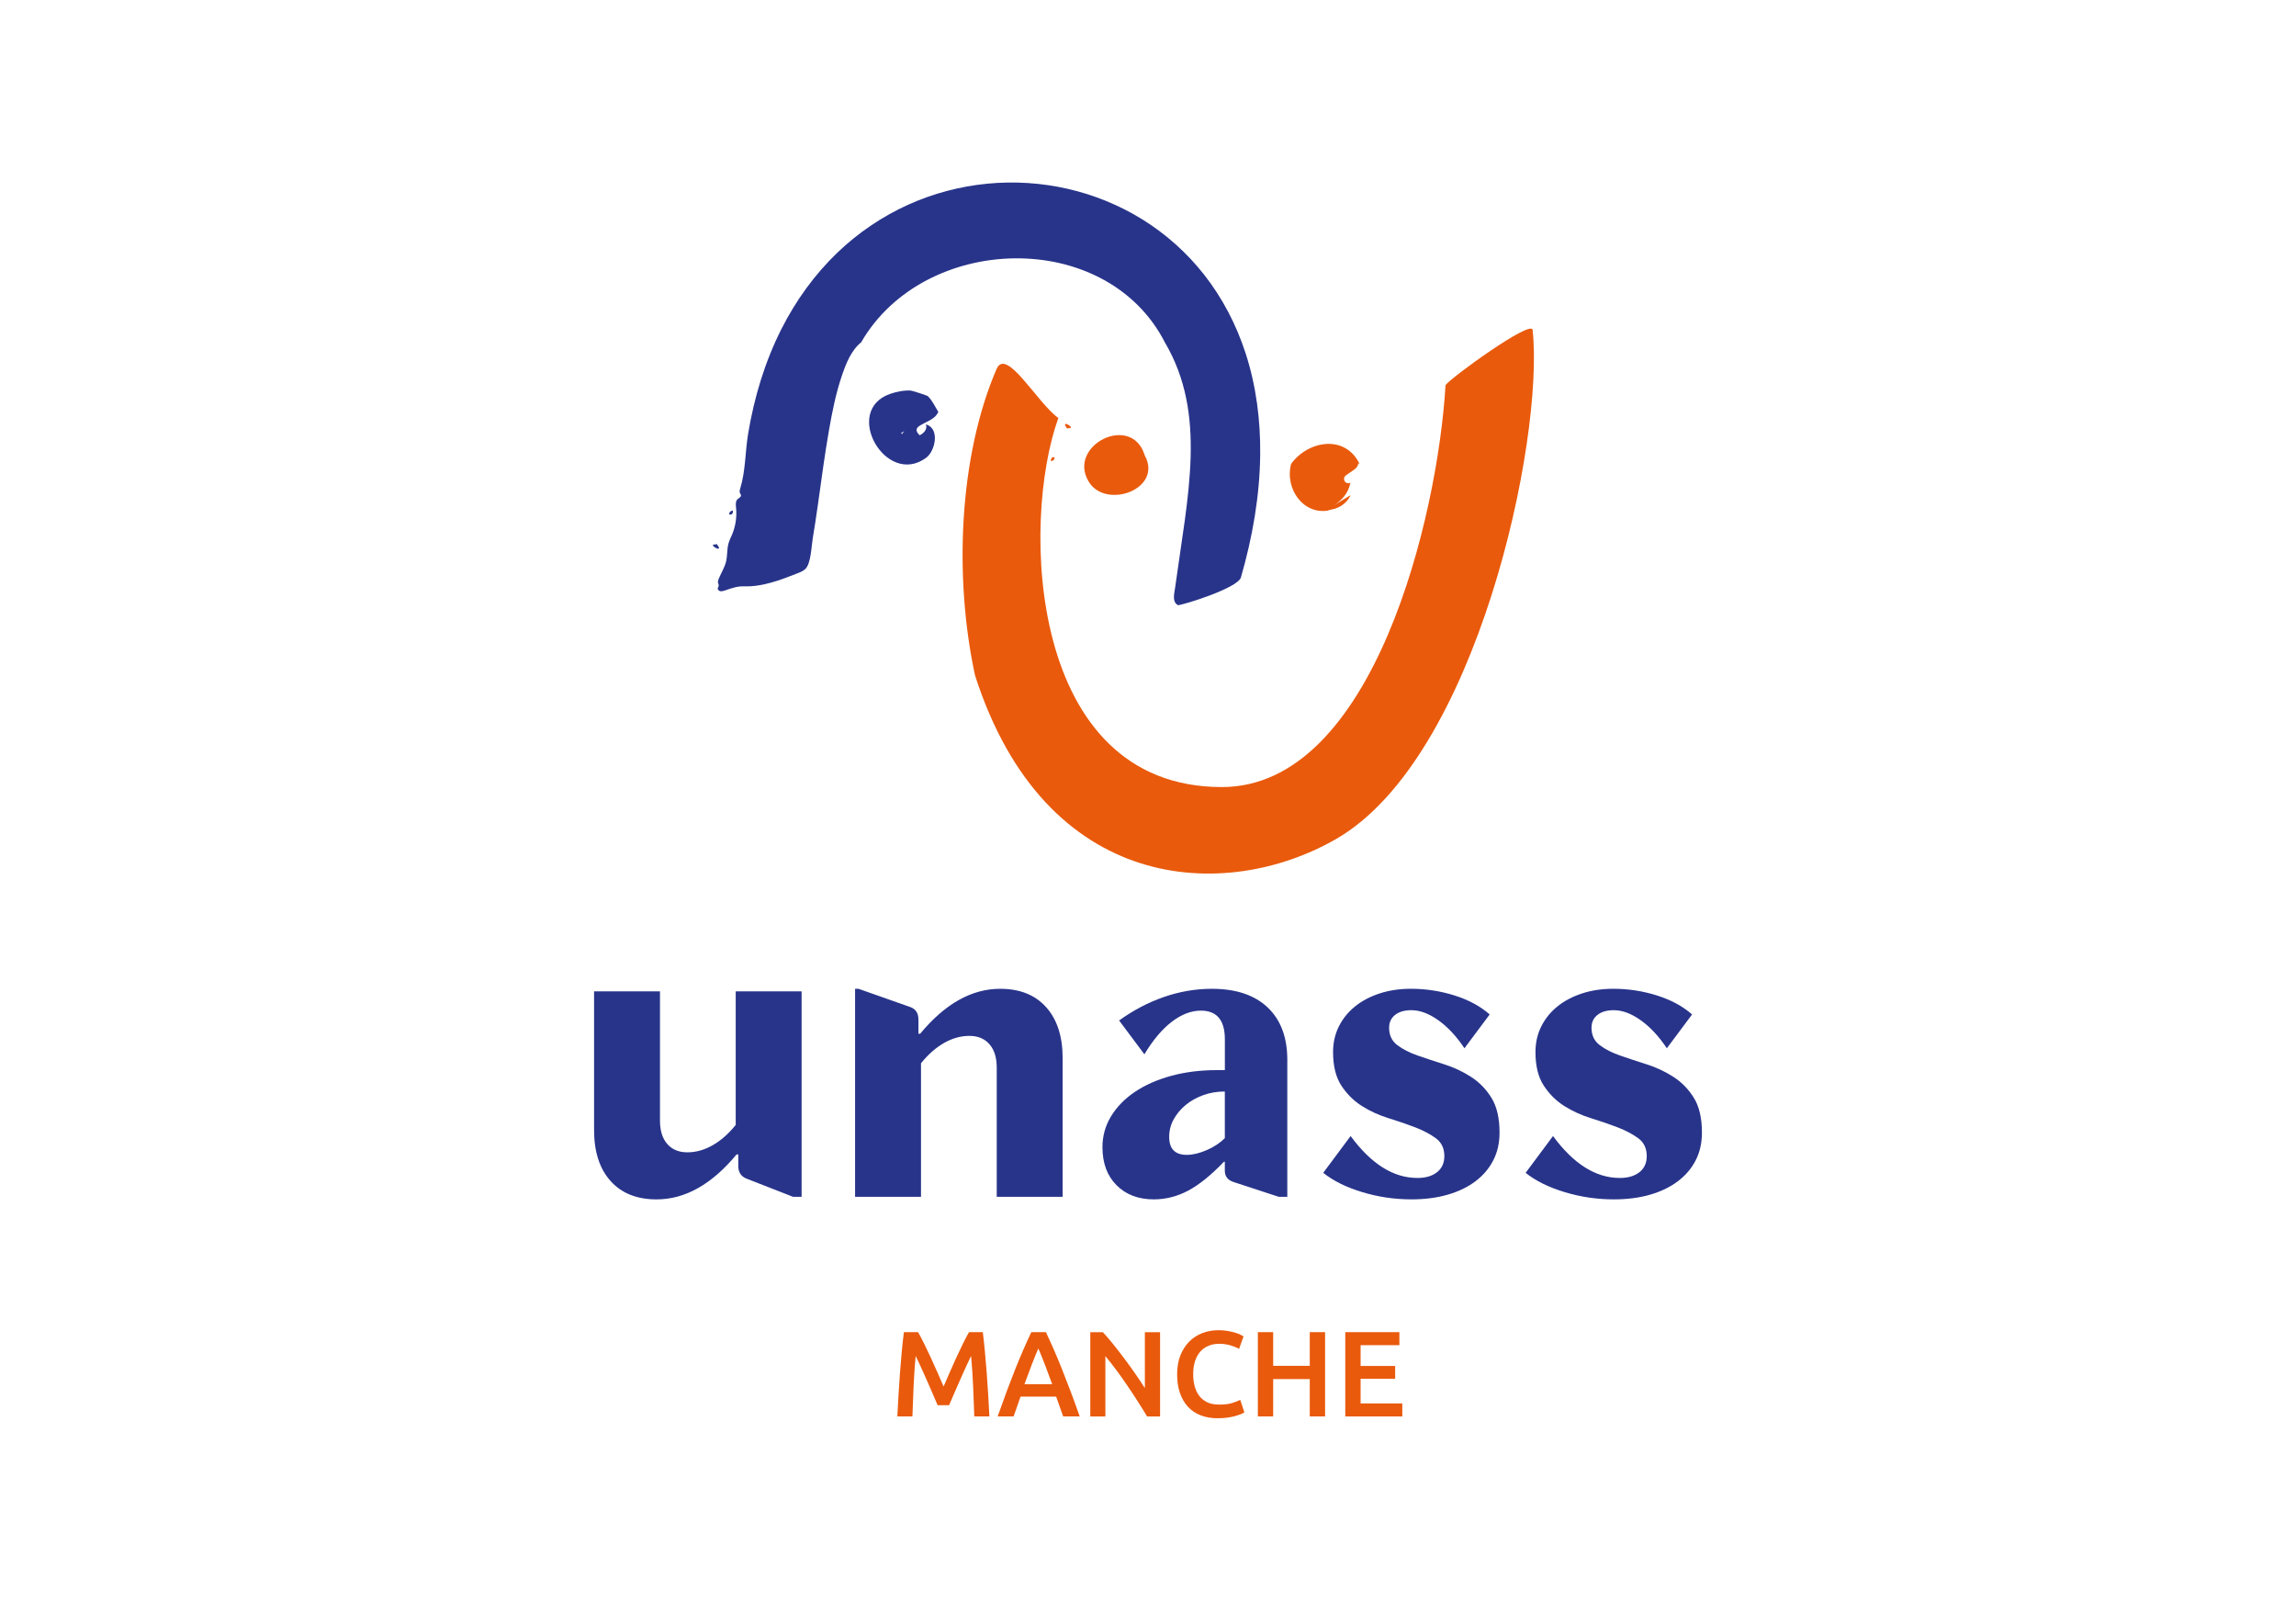 <?xml version="1.0" encoding="UTF-8"?>
<svg id="Calque_1" xmlns="http://www.w3.org/2000/svg" version="1.1" viewBox="0 0 1190.55 841.89">
  <!-- Generator: Adobe Illustrator 29.1.0, SVG Export Plug-In . SVG Version: 2.1.0 Build 142)  -->
  <defs>
    <style>
      .st0 {
        fill: #e95a0c;
      }

      .st1 {
        fill: #28348a;
      }
    </style>
  </defs>
  <g>
    <path class="st0" d="M476.05,690.65c.92,1.6,1.95,3.55,3.09,5.86s2.29,4.74,3.47,7.28c1.18,2.54,2.34,5.13,3.5,7.76,1.16,2.63,2.22,5.05,3.18,7.28.97-2.23,2.02-4.66,3.15-7.28,1.14-2.63,2.29-5.21,3.47-7.76,1.18-2.54,2.33-4.97,3.47-7.28s2.16-4.27,3.09-5.86h7.16c.39,3.2.75,6.59,1.09,10.18.34,3.59.65,7.27.93,11.03.28,3.76.53,7.55.77,11.35.24,3.8.44,7.51.61,11.13h-7.82c-.17-5.08-.38-10.32-.61-15.7-.24-5.38-.59-10.59-1.06-15.64-.46.97-1.01,2.12-1.64,3.47-.63,1.35-1.3,2.81-2.02,4.38-.72,1.58-1.44,3.21-2.18,4.89-.74,1.68-1.45,3.31-2.14,4.89s-1.33,3.05-1.92,4.41c-.59,1.37-1.09,2.53-1.51,3.5h-5.93c-.42-.97-.93-2.14-1.51-3.53-.59-1.39-1.23-2.87-1.92-4.45-.69-1.58-1.41-3.2-2.14-4.89-.74-1.68-1.46-3.3-2.17-4.86-.72-1.55-1.39-3.02-2.02-4.38-.63-1.37-1.18-2.51-1.64-3.44-.47,5.04-.83,10.26-1.06,15.64-.24,5.38-.44,10.61-.61,15.7h-7.82c.17-3.61.37-7.36.61-11.22s.49-7.7.77-11.51c.28-3.8.59-7.49.93-11.06.34-3.57.71-6.87,1.09-9.9h7.35Z"/>
    <path class="st0" d="M551.3,734.34c-.59-1.72-1.2-3.43-1.83-5.11-.63-1.68-1.24-3.4-1.83-5.17h-18.46c-.59,1.77-1.19,3.5-1.8,5.2s-1.21,3.39-1.8,5.08h-8.26c1.64-4.67,3.19-8.97,4.66-12.92s2.91-7.69,4.31-11.22c1.41-3.53,2.8-6.89,4.19-10.09,1.39-3.19,2.81-6.35,4.28-9.46h7.58c1.47,3.11,2.9,6.26,4.29,9.46,1.39,3.19,2.78,6.56,4.19,10.09,1.41,3.53,2.86,7.27,4.35,11.22,1.49,3.95,3.06,8.26,4.7,12.92h-8.58ZM538.41,699.1c-.97,2.23-2.07,4.94-3.31,8.13-1.24,3.2-2.53,6.66-3.88,10.4h14.38c-1.35-3.74-2.65-7.23-3.91-10.47-1.26-3.24-2.35-5.93-3.28-8.07Z"/>
    <path class="st0" d="M594.8,734.34c-1.43-2.4-3.03-4.97-4.79-7.72-1.77-2.75-3.59-5.53-5.49-8.32-1.89-2.79-3.81-5.51-5.77-8.13-1.95-2.63-3.81-4.99-5.58-7.09v31.27h-7.82v-43.69h6.49c1.68,1.77,3.49,3.86,5.42,6.27,1.93,2.42,3.88,4.93,5.83,7.53,1.95,2.61,3.85,5.22,5.67,7.85,1.83,2.63,3.46,5.08,4.89,7.35v-29h7.88v43.69h-6.75Z"/>
    <path class="st0" d="M631.44,735.29c-3.28,0-6.22-.5-8.83-1.51-2.61-1.01-4.81-2.49-6.62-4.45-1.81-1.95-3.19-4.34-4.16-7.16-.97-2.82-1.45-6.05-1.45-9.71s.56-6.89,1.67-9.71c1.11-2.82,2.64-5.2,4.57-7.16,1.93-1.95,4.2-3.44,6.81-4.44s5.4-1.51,8.39-1.51c1.81,0,3.45.14,4.92.41,1.47.27,2.75.58,3.85.91,1.09.34,2,.69,2.71,1.07.71.38,1.22.65,1.51.82l-2.33,6.49c-1.01-.63-2.45-1.23-4.32-1.8-1.87-.57-3.9-.85-6.08-.85-1.89,0-3.66.33-5.3.98-1.64.65-3.06,1.63-4.26,2.93-1.2,1.3-2.13,2.94-2.81,4.92-.67,1.98-1.01,4.27-1.01,6.87,0,2.31.26,4.44.79,6.37.53,1.93,1.33,3.6,2.43,5.01,1.09,1.41,2.48,2.5,4.16,3.28,1.68.78,3.7,1.17,6.05,1.17,2.82,0,5.11-.28,6.87-.85,1.77-.57,3.13-1.1,4.1-1.61l2.14,6.49c-.5.34-1.19.67-2.05,1.01-.86.34-1.88.66-3.06.98-1.18.32-2.5.57-3.97.76-1.47.19-3.05.28-4.73.28Z"/>
    <path class="st0" d="M679.16,690.65h7.94v43.69h-7.94v-19.36h-18.98v19.36h-7.94v-43.69h7.94v17.46h18.98v-17.46Z"/>
    <path class="st0" d="M697.57,734.34v-43.69h28.06v6.75h-20.11v10.78h17.91v6.62h-17.91v12.8h21.62v6.75h-29.57Z"/>
  </g>
  <g>
    <g>
      <path class="st1" d="M446.55,177.44c32.73-56.58,127.09-59.51,157.58.25,21.81,37.22,11.77,78.89,5.23,126.81-.43,3.12-1.75,7.58,1.48,9.26,3.23-.27,31.03-8.89,32.63-14.43,5.96-20.67,9.75-42.09,9.98-63.63.2-17.78-2.07-35.66-7.58-52.61-4.78-14.71-12-28.63-21.58-40.8-8.89-11.28-19.73-20.97-31.94-28.54-11.89-7.37-25-12.71-38.63-15.84-13.63-3.12-27.76-4.03-41.68-2.69-14.17,1.36-28.1,5.04-41.07,10.89-13.58,6.13-26.06,14.61-36.81,24.92-11.82,11.34-21.49,24.8-28.89,39.4-8.63,17.03-14.19,35.51-17.32,54.32-1.56,9.38-1.33,19.44-4.1,28.45-.25.81-.49,1.71-.14,2.48.17.39.49.72.52,1.15.07.89-1.04,1.3-1.71,1.89-1.21,1.07-1.01,2.97-.85,4.58.48,4.69-.24,9.49-2.06,13.83-.61,1.46-1.35,2.88-1.8,4.4-.89,3.01-.59,6.24-1.25,9.3-.68,3.14-2.52,6.01-3.76,8.97-.35.83-.7,1.74-.43,2.59.1.33.3.65.3,1,0,1.33-1.24,1.71.13,2.79.99.78,2.65.08,3.64-.24,3.45-1.13,5.76-2.06,9.53-1.95,9.51.26,18.66-3.27,27.52-6.75,1.45-.57,2.95-1.17,4.09-2.24,2.95-2.77,3.17-11.95,3.86-15.96,1.01-5.89,1.87-11.8,2.71-17.71,1.8-12.7,3.45-25.42,5.66-38.06,1.67-9.54,3.56-19.14,6.67-28.33,2.09-6.18,4.81-13.29,10.08-17.49Z"/>
      <path class="st1" d="M372.46,283.14c-.47-.16-.63-1.76-1.29-.84-4.72-.46,3.44,4.46,1.29.84Z"/>
      <path class="st1" d="M378.25,266.75c1.5.3,1.97-.94,1.75-2.06-.71-.13-2.37,1.13-1.75,2.06Z"/>
    </g>
    <g>
      <path class="st0" d="M794.72,171.06c-.6-5.58-42.35,24.65-45.17,28.62-3.91,67.61-37.28,208.37-115.99,208.37-100.54,0-104.27-137.57-84.76-191.35-10.93-7.7-27-37.11-32.07-25.34-19.42,45.08-22.19,107.69-11.15,158.78,36.4,113.38,129.63,117.95,187.18,84.87,72.98-41.95,108.08-207.14,101.95-263.95Z"/>
      <path class="st0" d="M553.84,221.95c4.61.55-3.3-4.46-1.25-.85.46.17.59,1.74,1.25.85Z"/>
      <path class="st0" d="M545,239.07c.68.13,2.32-1.08,1.71-2-1.44-.3-1.93.88-1.71,2Z"/>
      <path class="st0" d="M689.78,264.5l-1.47-.05c5.11-.26,10-3.08,11.99-7.74,0,0-9.16,5.61-9.17,5.62,4.59-2.81,7.96-6.41,9.1-12.05-.98.54-2.34.2-2.95-.74-.24-.37-.35-.82-.34-1.26.02-.67.32-1.33.84-1.74,2.99-2.31,6.58-3.72,6.48-6.35l.74.4c-7.36-15.48-26.66-12.28-35.52-.09-3.43,13.04,6.58,27.1,20.3,23.99Z"/>
      <path class="st0" d="M593.57,236.05c-6.69-22.04-40.29-5.28-29.1,13.57,8.83,14.8,38.76,3.99,29.1-13.57Z"/>
    </g>
    <g>
      <path class="st1" d="M486.55,213.56c-1.79-2.87-3.03-5.78-5.37-8.11.19-.24-8.08-2.88-8.78-2.94-3.37-.29-7.52.57-10.71,1.65-25.14,8.58-2.35,48.6,18.56,33.16,4.75-3.51,7.23-15.26-.12-17.28.88,2.6-1.12,4.56-3.27,5.64-3.36-3.34-.79-4.62,2.2-6.18,2.86-1.5,6.08-2.77,7.49-5.93ZM472.46,224.51h0,0s0,0,0,0ZM472.45,224.51s0,0,0,0c0,0,0,0,0,0h0ZM471.38,224.44h0s0,0,0,0ZM471.38,224.42h0s0,.01,0,.01c0,0,0-.01,0-.01ZM469.88,223.31s-.01,0-.02,0c0,0,.02,0,.02,0ZM469.86,223.32s-.02,0,0,0c0,0,0,0,0,0ZM468.64,223.76s.03-.02.05-.03c-.22.31-.7.95-.94,1.25,0,0-.06.02-.07.02l-.46-.42,1.64-1.09s-.17.25-.23.27h0ZM469.85,223.32s0,0-.01,0h.01s0,0,0,0ZM468.92,223.63s0,0,0,0c0,0,0,0,0,0h0ZM471.04,224.11s-.06-.05,0,0h0ZM471.42,224.69s.08.49.09.53c0-.02-.09-.5-.09-.53ZM472.45,224.51s0,0,0,0h-.02s.02,0,.02,0ZM472.47,224.5s0,0,0,0h0ZM472.33,224.53s-.01,0-.02,0h.01s-.01,0-.02,0c0,0,0,0,0,0,0,0-.02,0-.02,0h.04Z"/>
      <path class="st1" d="M478.75,228.34s-.09-.05-.12-.02v.09s.1.04.13,0v-.08Z"/>
      <path class="st1" d="M478.26,228.15s-.08.04-.11.06v.07s.1-.02.12-.05v-.08Z"/>
    </g>
    <g>
      <path class="st1" d="M381.49,583.2v-69.23h34.17v106.51h-4.44l-24.41-9.54c-2.66-1.18-3.99-3.33-3.99-6.43v-5.99h-.89c-12.87,15.53-26.7,23.3-41.49,23.3-10.21,0-18.16-3.18-23.85-9.54-5.7-6.36-8.54-15.16-8.54-26.4v-71.9h34.17v67.01c0,5.18,1.25,9.21,3.77,12.1,2.51,2.88,5.99,4.33,10.43,4.33s8.8-1.22,13.09-3.66c4.29-2.44,8.28-5.95,11.98-10.54Z"/>
      <path class="st1" d="M477.56,620.48h-34.17v-107.84h1.78l27.07,9.54c2.66,1.04,4,3.18,4,6.44v7.32h.89c12.87-15.53,26.7-23.3,41.49-23.3,10.21,0,18.16,3.18,23.85,9.54,5.69,6.36,8.54,15.16,8.54,26.41v71.89h-34.17v-67.01c0-5.18-1.26-9.21-3.77-12.09-2.52-2.89-5.99-4.33-10.43-4.33s-8.8,1.22-13.09,3.66c-4.29,2.44-8.29,5.96-11.98,10.54v69.23Z"/>
      <path class="st1" d="M593.39,546.59l-13.09-17.53c7.39-5.32,15.16-9.39,23.3-12.2,8.13-2.81,16.42-4.22,24.85-4.22,12.43,0,22.04,3.22,28.85,9.65,6.8,6.44,10.21,15.5,10.21,27.18v71.01h-4.44l-23.74-7.77c-2.81-1.03-4.22-2.96-4.22-5.77v-4.66h-.44c-6.66,6.95-12.83,11.95-18.53,14.98-5.7,3.03-11.65,4.55-17.86,4.55-7.99,0-14.42-2.44-19.3-7.32-4.88-4.88-7.32-11.46-7.32-19.75,0-5.77,1.48-11.09,4.44-15.97,2.96-4.88,7.06-9.1,12.32-12.65,5.25-3.55,11.5-6.33,18.75-8.32,7.25-2,15.23-3,23.96-3h4v-15.97c0-9.91-4.14-14.87-12.43-14.87-5.03,0-10.06,1.92-15.09,5.77-5.03,3.85-9.76,9.47-14.2,16.86ZM635.11,590.08v-24.19c-4,0-7.73.63-11.21,1.89-3.48,1.26-6.51,2.96-9.1,5.1-2.59,2.15-4.66,4.63-6.21,7.43-1.55,2.81-2.33,5.85-2.33,9.1,0,6.22,3.03,9.32,9.1,9.32,3.11,0,6.55-.81,10.32-2.44,3.77-1.63,6.91-3.7,9.43-6.21Z"/>
      <path class="st1" d="M686.14,608.05l14.2-19.08c10.65,14.5,22.19,21.74,34.62,21.74,4.29,0,7.69-1,10.21-3,2.51-2,3.77-4.77,3.77-8.32,0-4-1.44-7.06-4.33-9.21-2.89-2.14-6.43-4.03-10.65-5.66-4.22-1.62-8.84-3.22-13.87-4.77-5.03-1.55-9.65-3.66-13.87-6.32-4.22-2.66-7.77-6.17-10.65-10.54-2.88-4.36-4.33-10.17-4.33-17.42,0-4.88,1-9.32,3-13.31,2-4,4.77-7.44,8.32-10.32,3.55-2.88,7.8-5.14,12.76-6.77,4.95-1.63,10.39-2.44,16.31-2.44,7.69,0,15.2,1.15,22.52,3.44,7.32,2.3,13.42,5.58,18.3,9.87l-13.09,17.53c-4.14-6.21-8.65-11.05-13.54-14.53-4.88-3.47-9.54-5.21-13.98-5.21-3.55,0-6.36.81-8.43,2.44-2.07,1.63-3.11,3.85-3.11,6.66,0,3.85,1.4,6.84,4.22,8.99,2.81,2.14,6.36,3.96,10.65,5.44,4.29,1.48,8.87,3,13.76,4.55,4.88,1.55,9.47,3.7,13.76,6.44,4.29,2.74,7.84,6.36,10.65,10.87,2.81,4.51,4.22,10.54,4.22,18.08,0,5.33-1.07,10.1-3.22,14.31-2.15,4.22-5.22,7.84-9.21,10.87-3.99,3.03-8.8,5.36-14.42,6.99-5.62,1.63-11.91,2.44-18.86,2.44-8.73,0-17.23-1.26-25.52-3.77-8.29-2.51-15.02-5.84-20.19-9.99Z"/>
      <path class="st1" d="M791.09,608.05l14.2-19.08c10.65,14.5,22.19,21.74,34.62,21.74,4.29,0,7.69-1,10.21-3,2.51-2,3.77-4.77,3.77-8.32,0-4-1.44-7.06-4.33-9.21-2.89-2.14-6.43-4.03-10.65-5.66-4.22-1.62-8.84-3.22-13.87-4.77-5.03-1.55-9.65-3.66-13.87-6.32-4.22-2.66-7.77-6.17-10.65-10.54-2.88-4.36-4.33-10.17-4.33-17.42,0-4.88,1-9.32,3-13.31,2-4,4.77-7.44,8.32-10.32,3.55-2.88,7.8-5.14,12.76-6.77,4.95-1.63,10.39-2.44,16.31-2.44,7.69,0,15.2,1.15,22.52,3.44,7.32,2.3,13.42,5.58,18.3,9.87l-13.09,17.53c-4.14-6.21-8.65-11.05-13.54-14.53-4.88-3.47-9.54-5.21-13.98-5.21-3.55,0-6.36.81-8.43,2.44-2.07,1.63-3.11,3.85-3.11,6.66,0,3.85,1.4,6.84,4.22,8.99,2.81,2.14,6.36,3.96,10.65,5.44,4.29,1.48,8.87,3,13.76,4.55,4.88,1.55,9.47,3.7,13.76,6.44,4.29,2.74,7.84,6.36,10.65,10.87,2.81,4.51,4.22,10.54,4.22,18.08,0,5.33-1.07,10.1-3.22,14.31-2.15,4.22-5.22,7.84-9.21,10.87-3.99,3.03-8.8,5.36-14.42,6.99-5.62,1.63-11.91,2.44-18.86,2.44-8.73,0-17.23-1.26-25.52-3.77-8.29-2.51-15.02-5.84-20.19-9.99Z"/>
    </g>
  </g>
</svg>